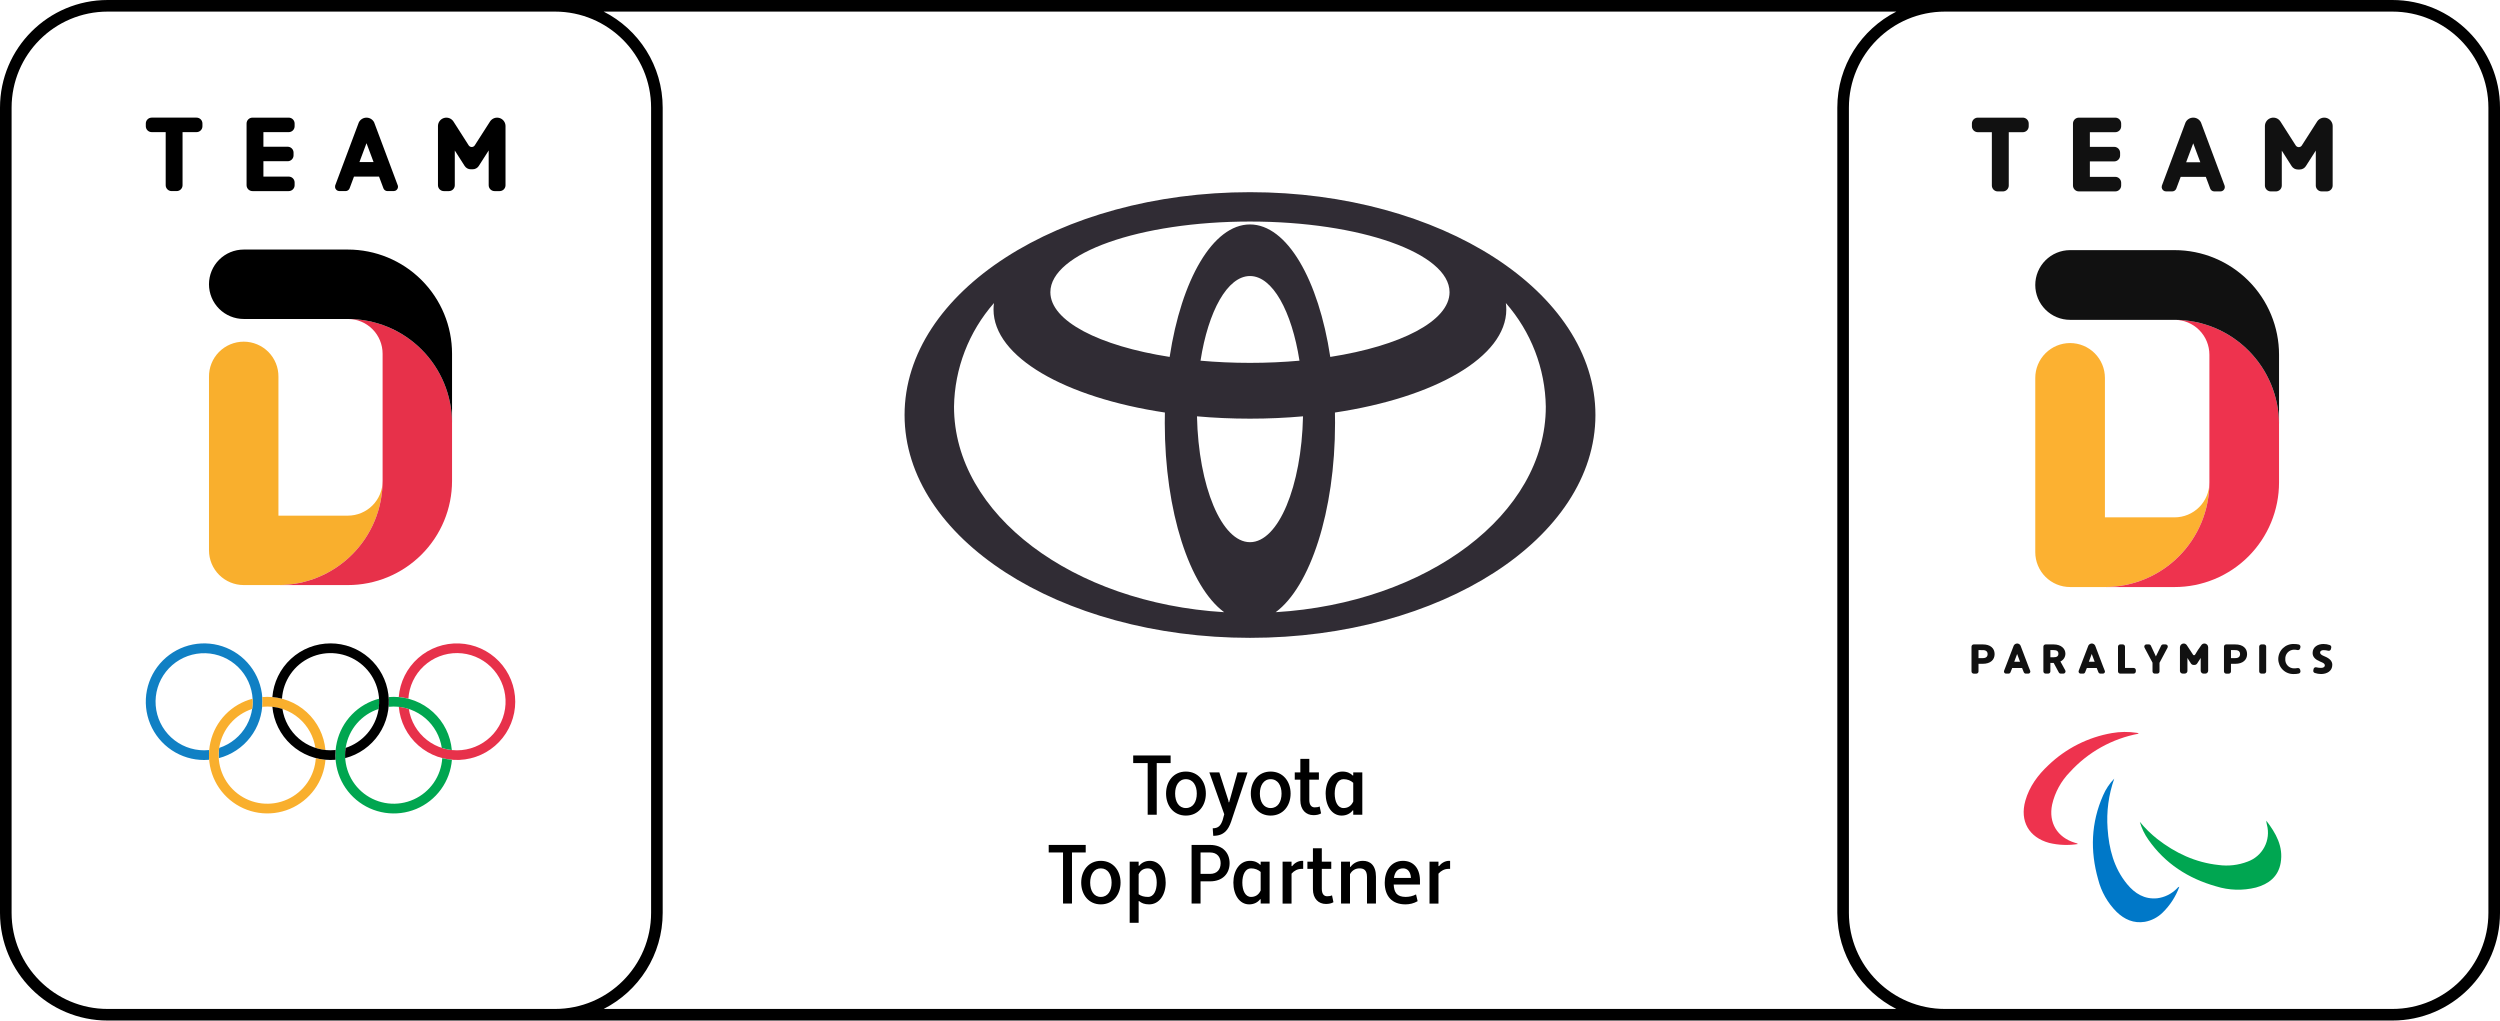 <?xml version="1.0" encoding="UTF-8"?>
<svg xmlns="http://www.w3.org/2000/svg" width="350" height="143" viewBox="0 0 350 143" fill="none">
  <g clip-path="url(#clip0_989_169636)">
    <path fill-rule="evenodd" clip-rule="evenodd" d="M46.156 1.624H15.076C7.647 1.624 1.624 7.647 1.624 15.076V127.8C1.624 135.23 7.647 141.253 15.076 141.253H46.156H77.701C85.13 141.253 91.153 135.23 91.153 127.8V15.076C91.153 7.647 85.13 1.624 77.701 1.624H46.156ZM15.076 142.876H46.156H77.701H272.3H305.699H334.924C343.25 142.876 350 136.126 350 127.8V15.076C350 6.75 343.25 0 334.924 0H305.699H272.3H77.701H46.156H15.076C6.75 0 0 6.75 0 15.076V127.8C0 136.126 6.75 142.876 15.076 142.876ZM265.487 1.624H84.513C89.417 4.112 92.777 9.202 92.777 15.076V127.8C92.777 133.675 89.417 138.764 84.513 141.253H265.487C260.583 138.764 257.223 133.675 257.223 127.8V15.076C257.223 9.202 260.583 4.112 265.487 1.624ZM272.3 141.253H305.699H334.924C342.353 141.253 348.376 135.23 348.376 127.8V15.076C348.376 7.647 342.353 1.624 334.924 1.624H305.699H272.3C264.87 1.624 258.847 7.647 258.847 15.076V127.8C258.847 135.23 264.87 141.253 272.3 141.253Z" fill="black"></path>
    <g clip-path="url(#clip1_989_169636)">
      <path d="M36.745 98.238C36.745 96.623 36.266 95.045 35.369 93.702C34.471 92.36 33.196 91.314 31.703 90.696C30.211 90.078 28.569 89.916 26.985 90.231C25.4 90.546 23.945 91.323 22.803 92.465C21.66 93.607 20.883 95.061 20.568 96.645C20.252 98.228 20.414 99.87 21.032 101.362C21.651 102.853 22.697 104.128 24.04 105.025C25.384 105.922 26.962 106.401 28.578 106.401C28.816 106.401 29.051 106.391 29.284 106.37C29.267 106.156 29.258 105.939 29.258 105.72C29.258 105.479 29.268 105.241 29.289 105.007C29.052 105.031 28.813 105.043 28.575 105.043C26.864 105.042 25.217 104.397 23.961 103.236C22.705 102.074 21.933 100.483 21.799 98.778C21.665 97.074 22.179 95.381 23.237 94.038C24.296 92.695 25.822 91.8 27.512 91.532C29.201 91.264 30.93 91.642 32.353 92.59C33.776 93.539 34.789 94.989 35.19 96.651C35.591 98.313 35.351 100.066 34.517 101.559C33.684 103.052 32.318 104.176 30.692 104.707C30.642 105.043 30.617 105.383 30.617 105.723C30.617 105.863 30.621 106.003 30.63 106.142C32.379 105.686 33.928 104.663 35.033 103.233C36.139 101.803 36.739 100.047 36.739 98.24" fill="#1080C4"></path>
      <path d="M72.134 98.238C72.132 100.34 71.32 102.361 69.865 103.879C68.41 105.398 66.425 106.296 64.324 106.388C62.223 106.48 60.167 105.759 58.585 104.373C57.003 102.988 56.016 101.046 55.831 98.952C56.309 99.001 56.78 99.102 57.236 99.251C57.496 100.975 58.407 102.533 59.782 103.605C61.157 104.677 62.891 105.181 64.627 105.013C66.363 104.846 67.968 104.018 69.112 102.703C70.255 101.387 70.851 99.683 70.775 97.941C70.699 96.2 69.957 94.554 68.703 93.343C67.449 92.131 65.778 91.447 64.034 91.431C62.29 91.415 60.606 92.068 59.33 93.256C58.054 94.444 57.282 96.076 57.174 97.815C56.731 97.701 56.28 97.624 55.825 97.585C55.993 95.484 56.969 93.529 58.547 92.13C60.125 90.732 62.184 89.998 64.291 90.082C66.399 90.166 68.392 91.061 69.854 92.581C71.315 94.101 72.132 96.127 72.133 98.236" fill="#E7314A"></path>
      <path d="M55.12 98.917C56.75 98.918 58.325 99.502 59.56 100.564C60.795 101.627 61.607 103.097 61.85 104.707C62.307 104.856 62.778 104.956 63.256 105.006C63.076 102.973 62.142 101.081 60.636 99.703C59.13 98.324 57.162 97.56 55.12 97.56C54.882 97.56 54.647 97.57 54.414 97.59C54.432 97.804 54.44 98.021 54.44 98.24C54.44 98.482 54.429 98.72 54.409 98.954C54.646 98.93 54.884 98.917 55.123 98.917H55.12ZM61.916 106.14C61.84 107.374 61.428 108.563 60.726 109.581C60.024 110.599 59.058 111.406 57.931 111.916C56.805 112.426 55.56 112.619 54.332 112.476C53.104 112.332 51.938 111.856 50.959 111.1C49.981 110.344 49.227 109.336 48.779 108.184C48.331 107.032 48.206 105.779 48.416 104.561C48.626 103.343 49.165 102.205 49.973 101.27C50.782 100.335 51.83 99.637 53.006 99.253C53.057 98.917 53.084 98.577 53.085 98.237C53.085 98.097 53.08 97.956 53.072 97.817C51.621 98.194 50.302 98.963 49.259 100.04C48.215 101.117 47.489 102.46 47.159 103.922C46.829 105.384 46.908 106.908 47.387 108.328C47.866 109.748 48.727 111.009 49.876 111.973C51.024 112.936 52.416 113.565 53.898 113.79C55.381 114.016 56.897 113.829 58.28 113.25C59.663 112.672 60.86 111.724 61.74 110.51C62.62 109.296 63.149 107.864 63.268 106.37C62.813 106.331 62.362 106.254 61.919 106.14" fill="#00A650"></path>
      <path d="M36.714 98.955C36.734 98.718 36.744 98.48 36.744 98.241C36.744 98.022 36.736 97.805 36.719 97.591C36.952 97.57 37.187 97.56 37.425 97.56C39.467 97.56 41.435 98.324 42.941 99.703C44.447 101.081 45.381 102.973 45.561 105.006C45.083 104.957 44.612 104.856 44.155 104.707C43.912 103.097 43.099 101.627 41.865 100.564C40.63 99.502 39.054 98.918 37.425 98.917C37.187 98.917 36.948 98.929 36.711 98.954L36.714 98.955ZM45.565 106.369C45.445 107.863 44.916 109.295 44.036 110.508C43.156 111.722 41.959 112.669 40.576 113.248C39.193 113.826 37.678 114.013 36.195 113.788C34.713 113.562 33.322 112.934 32.173 111.97C31.025 111.007 30.164 109.746 29.685 108.326C29.206 106.907 29.127 105.382 29.457 103.92C29.787 102.459 30.513 101.116 31.556 100.039C32.598 98.963 33.917 98.194 35.368 97.817C35.377 97.956 35.381 98.096 35.381 98.237C35.38 98.577 35.353 98.917 35.302 99.253C34.127 99.637 33.078 100.335 32.269 101.27C31.46 102.205 30.922 103.343 30.711 104.561C30.501 105.779 30.626 107.031 31.075 108.184C31.523 109.336 32.276 110.344 33.255 111.1C34.233 111.857 35.399 112.332 36.627 112.476C37.856 112.619 39.1 112.426 40.227 111.916C41.353 111.406 42.319 110.599 43.022 109.581C43.724 108.564 44.135 107.374 44.212 106.14C44.654 106.254 45.105 106.331 45.561 106.37" fill="#F9AF2D"></path>
      <path d="M46.272 90.074C44.219 90.074 42.241 90.847 40.732 92.24C39.224 93.632 38.295 95.541 38.131 97.587C38.587 97.626 39.038 97.703 39.48 97.817C39.557 96.583 39.968 95.394 40.67 94.376C41.372 93.358 42.338 92.551 43.465 92.041C44.592 91.531 45.836 91.337 47.064 91.481C48.293 91.624 49.459 92.1 50.437 92.856C51.416 93.612 52.169 94.62 52.617 95.772C53.066 96.925 53.191 98.177 52.981 99.395C52.77 100.614 52.232 101.751 51.423 102.687C50.614 103.622 49.566 104.319 48.39 104.704C48.338 105.04 48.312 105.379 48.311 105.719C48.311 105.86 48.315 106 48.323 106.139C50.246 105.639 51.921 104.456 53.034 102.811C54.148 101.166 54.623 99.172 54.371 97.202C54.119 95.232 53.157 93.422 51.666 92.11C50.175 90.797 48.256 90.073 46.269 90.073L46.272 90.074ZM46.269 105.039C44.64 105.039 43.065 104.454 41.83 103.392C40.595 102.33 39.782 100.86 39.539 99.249C39.083 99.1 38.611 99 38.134 98.95C38.313 100.983 39.248 102.875 40.754 104.253C42.26 105.632 44.227 106.396 46.269 106.396C46.507 106.396 46.743 106.386 46.975 106.366C46.958 106.154 46.95 105.938 46.95 105.716C46.95 105.478 46.96 105.235 46.982 105.002C46.745 105.026 46.506 105.039 46.267 105.039" fill="black"></path>
      <path d="M53.564 67.332C53.564 68.62 53.052 69.856 52.14 70.767C51.228 71.678 49.992 72.19 48.703 72.19H38.981V52.754C38.989 52.111 38.87 51.473 38.629 50.876C38.388 50.279 38.032 49.736 37.579 49.278C37.127 48.821 36.589 48.457 35.995 48.209C35.401 47.961 34.764 47.833 34.12 47.833C33.476 47.833 32.839 47.961 32.245 48.209C31.651 48.457 31.113 48.821 30.66 49.278C30.208 49.736 29.851 50.279 29.611 50.876C29.37 51.473 29.25 52.111 29.259 52.754V77.049C29.259 78.338 29.771 79.574 30.682 80.485C31.594 81.396 32.83 81.909 34.12 81.909H38.981C42.849 81.909 46.559 80.373 49.294 77.639C52.029 74.905 53.565 71.198 53.565 67.332" fill="#F9AF2D"></path>
      <path d="M48.702 44.656C52.57 44.656 56.28 46.192 59.015 48.926C61.75 51.66 63.286 55.367 63.286 59.233V67.332C63.286 69.247 62.909 71.142 62.176 72.911C61.443 74.68 60.369 76.287 59.015 77.64C57.66 78.994 56.053 80.067 54.283 80.8C52.514 81.533 50.617 81.91 48.702 81.91H38.98C40.895 81.91 42.792 81.533 44.561 80.8C46.33 80.067 47.938 78.994 49.292 77.64C50.647 76.287 51.721 74.68 52.454 72.911C53.187 71.142 53.564 69.247 53.564 67.332V49.515C53.564 48.226 53.051 46.99 52.14 46.079C51.228 45.168 49.992 44.656 48.702 44.656" fill="#E7314A"></path>
      <path d="M34.118 44.656C32.829 44.656 31.593 44.144 30.681 43.233C29.77 42.322 29.257 41.086 29.257 39.797C29.257 38.509 29.77 37.273 30.681 36.362C31.593 35.45 32.829 34.938 34.118 34.938H48.702C50.618 34.938 52.514 35.315 54.283 36.048C56.053 36.78 57.66 37.854 59.015 39.208C60.369 40.561 61.443 42.168 62.176 43.937C62.909 45.705 63.286 47.601 63.286 49.515V59.233C63.286 55.367 61.75 51.659 59.015 48.925C56.28 46.191 52.57 44.656 48.702 44.656L34.118 44.656Z" fill="black"></path>
      <path d="M23.197 18.497H21.238C21.129 18.497 21.022 18.476 20.922 18.434C20.822 18.393 20.731 18.332 20.654 18.256C20.578 18.179 20.517 18.088 20.476 17.988C20.434 17.888 20.413 17.781 20.413 17.672V17.292C20.413 17.073 20.5 16.864 20.655 16.709C20.809 16.555 21.019 16.468 21.238 16.468H27.517C27.736 16.468 27.945 16.555 28.1 16.709C28.255 16.864 28.341 17.073 28.341 17.292V17.672C28.341 17.781 28.32 17.888 28.279 17.988C28.238 18.088 28.177 18.179 28.1 18.256C28.024 18.332 27.933 18.393 27.833 18.434C27.733 18.476 27.625 18.497 27.517 18.497H25.557V25.927C25.557 26.146 25.47 26.356 25.315 26.51C25.161 26.665 24.951 26.752 24.732 26.752H24.023C23.804 26.752 23.594 26.665 23.439 26.51C23.284 26.356 23.197 26.146 23.197 25.927V18.497Z" fill="black"></path>
      <path d="M34.52 25.931V17.294C34.52 17.186 34.541 17.078 34.582 16.978C34.624 16.878 34.685 16.787 34.761 16.711C34.838 16.634 34.929 16.574 35.029 16.532C35.129 16.491 35.236 16.47 35.345 16.47H40.423C40.642 16.47 40.851 16.556 41.006 16.711C41.16 16.866 41.247 17.075 41.247 17.294V17.674C41.247 17.893 41.16 18.103 41.006 18.257C40.851 18.412 40.642 18.499 40.423 18.499H36.877V20.542H40.272C40.491 20.542 40.701 20.629 40.855 20.784C41.01 20.938 41.097 21.148 41.097 21.366V21.747C41.097 21.966 41.01 22.176 40.856 22.33C40.701 22.485 40.491 22.572 40.272 22.572H36.877V24.724H40.423C40.642 24.724 40.851 24.811 41.006 24.966C41.16 25.121 41.247 25.331 41.247 25.549V25.929C41.248 26.037 41.226 26.145 41.185 26.245C41.143 26.345 41.083 26.436 41.006 26.512C40.93 26.589 40.839 26.65 40.739 26.691C40.639 26.733 40.531 26.754 40.423 26.754H35.345C35.126 26.754 34.917 26.667 34.762 26.513C34.608 26.358 34.521 26.149 34.521 25.931" fill="black"></path>
      <path d="M55.689 25.966C55.689 25.955 55.678 25.931 55.678 25.931L52.392 17.162V17.156C52.295 16.951 52.142 16.778 51.95 16.656C51.758 16.535 51.536 16.471 51.31 16.471C51.083 16.471 50.861 16.535 50.669 16.656C50.477 16.778 50.324 16.951 50.227 17.156L46.939 25.932C46.931 25.952 46.92 25.999 46.92 26C46.886 26.145 46.905 26.297 46.974 26.429C47.044 26.56 47.159 26.662 47.299 26.714C47.366 26.74 47.438 26.753 47.511 26.753H48.383C48.507 26.752 48.626 26.713 48.727 26.642C48.828 26.571 48.905 26.472 48.948 26.356C49.064 26.046 48.935 26.392 49.107 25.93L49.558 24.723H53.065L53.518 25.93C53.691 26.392 53.561 26.046 53.676 26.356C53.719 26.472 53.797 26.572 53.897 26.642C53.998 26.713 54.118 26.752 54.242 26.753H55.107C55.181 26.753 55.254 26.74 55.323 26.714C55.468 26.659 55.587 26.551 55.656 26.412C55.725 26.273 55.738 26.113 55.693 25.965L55.689 25.966ZM50.322 22.685L51.31 20.046L52.299 22.685H50.322Z" fill="black"></path>
      <path d="M70.773 17.648C70.773 17.395 70.691 17.149 70.54 16.946C70.39 16.743 70.177 16.594 69.935 16.521C69.693 16.448 69.433 16.455 69.195 16.541C68.957 16.627 68.753 16.787 68.613 16.997C68.606 17.007 66.446 20.38 66.446 20.38C66.398 20.443 66.336 20.494 66.265 20.529C66.194 20.564 66.115 20.582 66.036 20.581C65.957 20.58 65.879 20.561 65.808 20.524C65.738 20.488 65.677 20.436 65.63 20.372L63.478 17.003C63.339 16.791 63.135 16.63 62.897 16.542C62.659 16.455 62.399 16.447 62.156 16.52C61.913 16.592 61.7 16.741 61.548 16.945C61.397 17.148 61.315 17.395 61.315 17.648V25.931C61.315 26.15 61.402 26.359 61.556 26.514C61.711 26.668 61.92 26.755 62.139 26.755H62.847C63.066 26.755 63.275 26.668 63.429 26.514C63.584 26.359 63.671 26.15 63.671 25.931V21.071L65.05 23.232C65.141 23.375 65.268 23.493 65.417 23.575C65.567 23.657 65.734 23.7 65.904 23.7H66.175C66.345 23.7 66.513 23.657 66.662 23.575C66.811 23.494 66.938 23.376 67.029 23.233L68.416 21.063V25.931C68.416 26.15 68.503 26.359 68.658 26.514C68.812 26.668 69.022 26.755 69.24 26.755H69.949C70.167 26.755 70.377 26.668 70.531 26.514C70.686 26.359 70.772 26.15 70.772 25.931L70.773 17.648Z" fill="black"></path>
    </g>
    <g clip-path="url(#clip2_989_169636)">
      <path d="M299.572 115.052C300.294 115.935 301.109 116.737 302.002 117.445C304.542 119.428 307.368 120.753 310.594 121.099C311.965 121.286 313.361 121.125 314.654 120.63C315.671 120.27 316.516 119.54 317.019 118.585C317.523 117.631 317.649 116.521 317.372 115.477C317.321 115.286 317.291 115.09 317.281 114.893C318.619 116.639 319.697 118.502 319.291 120.816C318.957 122.733 317.614 123.768 315.829 124.255C313.99 124.712 312.061 124.655 310.253 124.088C306.352 122.988 303.112 120.903 300.763 117.54C300.228 116.784 299.825 115.943 299.572 115.052V115.052Z" fill="#00A651"></path>
      <path d="M295.994 109.012C295.206 111.25 294.888 113.628 295.062 115.995C295.254 118.835 295.941 121.526 297.794 123.777C298.875 125.088 300.218 125.935 302.013 125.758C303.042 125.628 303.998 125.159 304.731 124.425C304.832 124.334 304.901 124.196 305.108 124.142C304.612 125.505 303.816 126.738 302.779 127.752C302.094 128.43 301.22 128.884 300.272 129.055C298.712 129.306 297.428 128.725 296.332 127.672C295.073 126.415 294.177 124.84 293.741 123.114C292.609 119.12 292.74 115.183 294.434 111.352C294.807 110.483 295.336 109.69 295.994 109.012V109.012Z" fill="#0078C8"></path>
      <path d="M299.427 102.711C295.711 103.403 292.322 105.293 289.78 108.093C288.546 109.354 287.685 110.933 287.294 112.654C286.779 115.182 288.009 117.23 290.491 117.989C290.646 118.01 290.793 118.07 290.919 118.163C289.578 118.377 288.209 118.325 286.888 118.01C284.037 117.23 282.745 114.949 283.55 112.098C284.113 110.112 285.299 108.51 286.775 107.13C289.226 104.777 292.324 103.21 295.671 102.631C296.814 102.432 297.982 102.419 299.129 102.594C299.239 102.594 299.346 102.635 299.427 102.711Z" fill="#EE334E"></path>
      <path d="M309.315 67.549C309.315 68.19 309.189 68.825 308.944 69.417C308.699 70.009 308.34 70.547 307.887 71C307.435 71.453 306.897 71.812 306.306 72.058C305.714 72.303 305.08 72.429 304.44 72.429H294.689V52.909C294.689 51.615 294.176 50.374 293.261 49.459C292.347 48.543 291.107 48.029 289.814 48.029C288.521 48.029 287.281 48.543 286.366 49.459C285.452 50.374 284.938 51.615 284.938 52.909V77.307C284.938 77.948 285.065 78.582 285.31 79.174C285.555 79.766 285.914 80.304 286.366 80.757C286.819 81.21 287.357 81.569 287.948 81.814C288.539 82.059 289.173 82.185 289.813 82.185H294.689C298.568 82.185 302.289 80.643 305.031 77.897C307.774 75.152 309.315 71.428 309.315 67.546" fill="#FCB131"></path>
      <path d="M304.44 44.776C308.318 44.777 312.038 46.319 314.781 49.065C317.524 51.81 319.064 55.533 319.065 59.416V67.548C319.065 69.471 318.686 71.374 317.951 73.151C317.216 74.927 316.139 76.541 314.78 77.9C313.422 79.259 311.81 80.338 310.035 81.073C308.261 81.809 306.359 82.188 304.438 82.187H294.689C298.568 82.187 302.288 80.645 305.031 77.9C307.774 75.154 309.315 71.431 309.315 67.548V49.656C309.315 48.362 308.802 47.121 307.887 46.206C306.973 45.29 305.733 44.776 304.44 44.776" fill="#EE334E"></path>
      <path d="M289.813 44.778C288.52 44.778 287.28 44.264 286.366 43.348C285.452 42.433 284.938 41.192 284.938 39.898C284.938 38.603 285.452 37.362 286.366 36.447C287.28 35.532 288.52 35.018 289.813 35.018H304.439C308.318 35.017 312.038 36.559 314.781 39.305C317.524 42.05 319.066 45.773 319.066 49.655V59.414C319.066 55.532 317.524 51.809 314.781 49.065C312.039 46.32 308.319 44.778 304.44 44.778H289.813Z" fill="#111111"></path>
      <path d="M278.86 18.508H276.895C276.675 18.508 276.465 18.421 276.309 18.265C276.154 18.11 276.067 17.899 276.067 17.68V17.298C276.067 17.078 276.154 16.868 276.309 16.712C276.465 16.557 276.675 16.47 276.895 16.47H283.192C283.301 16.47 283.408 16.491 283.509 16.533C283.609 16.574 283.701 16.635 283.778 16.712C283.855 16.789 283.916 16.88 283.957 16.981C283.999 17.081 284.02 17.189 284.02 17.298V17.68C284.02 17.9 283.933 18.11 283.778 18.266C283.623 18.421 283.412 18.508 283.193 18.508H281.227V25.971C281.227 26.079 281.205 26.187 281.164 26.287C281.122 26.388 281.061 26.479 280.984 26.556C280.907 26.633 280.816 26.694 280.716 26.736C280.615 26.777 280.508 26.799 280.399 26.799H279.687C279.579 26.799 279.471 26.777 279.371 26.736C279.27 26.694 279.179 26.633 279.102 26.556C279.025 26.479 278.964 26.388 278.923 26.287C278.881 26.187 278.86 26.079 278.86 25.971L278.86 18.508Z" fill="#111111"></path>
      <path d="M290.216 25.972V17.298C290.216 17.078 290.303 16.868 290.458 16.712C290.613 16.557 290.824 16.47 291.044 16.47H296.136C296.356 16.47 296.567 16.557 296.722 16.712C296.877 16.868 296.964 17.078 296.964 17.298V17.68C296.964 17.9 296.877 18.11 296.722 18.266C296.567 18.421 296.356 18.508 296.136 18.508H292.582V20.56H295.986C296.095 20.56 296.203 20.581 296.303 20.623C296.403 20.665 296.495 20.726 296.572 20.802C296.648 20.879 296.709 20.971 296.751 21.071C296.793 21.172 296.814 21.279 296.814 21.388V21.77C296.814 21.989 296.726 22.2 296.571 22.355C296.416 22.51 296.206 22.597 295.986 22.597H292.582V24.759H296.136C296.356 24.759 296.567 24.846 296.722 25.002C296.877 25.157 296.964 25.368 296.964 25.588V25.969C296.964 26.078 296.943 26.186 296.901 26.286C296.86 26.387 296.799 26.478 296.722 26.555C296.645 26.632 296.554 26.693 296.453 26.735C296.353 26.776 296.245 26.797 296.136 26.797H291.042C290.934 26.797 290.826 26.776 290.726 26.735C290.626 26.693 290.535 26.632 290.458 26.555C290.381 26.479 290.32 26.387 290.279 26.287C290.237 26.187 290.216 26.079 290.216 25.971" fill="#111111"></path>
      <path d="M311.447 26.006C311.444 25.995 311.436 25.97 311.436 25.97L308.142 17.162L308.14 17.156C308.043 16.95 307.889 16.776 307.697 16.654C307.505 16.532 307.282 16.468 307.054 16.468C306.827 16.468 306.604 16.532 306.412 16.654C306.22 16.776 306.066 16.95 305.969 17.156L302.671 25.97C302.664 25.989 302.653 26.037 302.652 26.038C302.617 26.184 302.636 26.338 302.706 26.47C302.776 26.603 302.892 26.705 303.032 26.758C303.1 26.784 303.172 26.797 303.244 26.797H304.116C304.239 26.795 304.36 26.756 304.461 26.685C304.562 26.614 304.639 26.514 304.682 26.398C304.799 26.087 304.668 26.435 304.842 25.97L305.295 24.759H308.813L309.267 25.97C309.441 26.434 309.31 26.087 309.426 26.398C309.469 26.514 309.547 26.614 309.648 26.686C309.749 26.757 309.87 26.796 309.993 26.797H310.861C310.957 26.797 311.051 26.774 311.137 26.731C311.222 26.688 311.297 26.626 311.354 26.549C311.411 26.472 311.449 26.382 311.465 26.288C311.481 26.194 311.475 26.097 311.447 26.005M306.061 22.714L307.052 20.064L308.043 22.714H306.061Z" fill="#111111"></path>
      <path d="M326.575 17.652C326.575 17.398 326.493 17.151 326.342 16.947C326.191 16.742 325.978 16.593 325.735 16.519C325.492 16.446 325.231 16.453 324.993 16.539C324.754 16.625 324.549 16.786 324.409 16.998C324.401 17.008 322.236 20.395 322.236 20.395C322.188 20.459 322.125 20.51 322.054 20.546C321.983 20.581 321.904 20.599 321.824 20.598C321.745 20.597 321.666 20.578 321.595 20.541C321.525 20.504 321.464 20.452 321.417 20.387C321.417 20.387 319.262 17.009 319.257 17.004C319.118 16.791 318.914 16.628 318.675 16.541C318.436 16.453 318.175 16.445 317.931 16.518C317.687 16.591 317.473 16.741 317.321 16.945C317.169 17.149 317.087 17.397 317.087 17.652V25.971C317.087 26.08 317.109 26.187 317.15 26.288C317.192 26.388 317.253 26.479 317.33 26.556C317.406 26.633 317.497 26.694 317.598 26.735C317.698 26.777 317.805 26.798 317.914 26.798H318.624C318.844 26.798 319.054 26.711 319.209 26.556C319.364 26.401 319.451 26.19 319.451 25.971V21.089L320.833 23.259C320.925 23.404 321.052 23.522 321.202 23.605C321.351 23.687 321.52 23.73 321.69 23.73H321.961C322.132 23.73 322.3 23.687 322.45 23.605C322.599 23.523 322.726 23.404 322.818 23.261L324.211 21.081V25.971C324.211 26.08 324.232 26.187 324.274 26.288C324.315 26.388 324.376 26.479 324.453 26.556C324.529 26.633 324.621 26.694 324.721 26.735C324.821 26.777 324.929 26.798 325.037 26.798H325.745C325.854 26.798 325.961 26.777 326.062 26.735C326.162 26.694 326.253 26.633 326.33 26.556C326.407 26.479 326.468 26.388 326.509 26.288C326.551 26.187 326.572 26.08 326.572 25.971L326.575 17.652Z" fill="#111111"></path>
      <path d="M282.399 91.555L282.804 92.639H281.996L282.399 91.555ZM284.235 93.93C284.235 93.93 284.156 93.759 284.019 93.393L282.879 90.391C282.835 90.301 282.767 90.225 282.682 90.172C282.598 90.118 282.5 90.089 282.4 90.088V90.088C282.382 90.09 282.365 90.092 282.348 90.096C282.257 90.105 282.17 90.137 282.094 90.19C282.019 90.242 281.959 90.313 281.918 90.395C281.905 90.432 280.581 93.888 280.57 93.914C280.568 93.921 280.564 93.932 280.561 93.946C280.545 94.016 280.554 94.088 280.587 94.151C280.621 94.214 280.676 94.263 280.742 94.288C280.775 94.3 280.809 94.307 280.844 94.306H281.199C281.258 94.306 281.316 94.288 281.364 94.254C281.412 94.22 281.449 94.172 281.469 94.117L281.711 93.517H283.09L283.33 94.117C283.346 94.16 283.372 94.199 283.407 94.23C283.441 94.261 283.482 94.283 283.527 94.295C283.532 94.297 283.537 94.295 283.543 94.298C283.562 94.303 283.581 94.306 283.601 94.306H283.955C283.99 94.307 284.025 94.301 284.058 94.288C284.127 94.262 284.184 94.21 284.217 94.144C284.25 94.078 284.256 94.001 284.235 93.93" fill="#111111"></path>
      <path d="M276.991 91.013V92.135H277.598C278.048 92.135 278.264 91.926 278.264 91.575C278.264 91.223 278.048 91.015 277.598 91.015L276.991 91.013ZM276.011 90.528C276.011 90.446 276.044 90.367 276.102 90.309C276.16 90.251 276.239 90.218 276.321 90.218H277.598C278.66 90.218 279.246 90.76 279.246 91.575C279.246 92.37 278.664 92.932 277.598 92.932H276.991V93.999C276.991 94.04 276.983 94.08 276.968 94.118C276.952 94.156 276.929 94.19 276.901 94.219C276.872 94.248 276.838 94.27 276.8 94.286C276.763 94.302 276.722 94.31 276.682 94.31H276.321C276.281 94.31 276.24 94.302 276.203 94.286C276.165 94.271 276.131 94.248 276.102 94.219C276.073 94.19 276.05 94.156 276.034 94.118C276.019 94.081 276.011 94.04 276.011 93.999V90.528Z" fill="#111111"></path>
      <path d="M287.053 91.013V92.017H287.503C287.958 92.017 288.174 91.87 288.174 91.514C288.174 91.17 287.958 91.013 287.503 91.013H287.053ZM286.073 90.532C286.073 90.449 286.106 90.369 286.165 90.31C286.224 90.251 286.304 90.218 286.387 90.218H287.503C288.566 90.218 289.155 90.814 289.155 91.514C289.156 91.744 289.091 91.969 288.968 92.163C288.844 92.357 288.667 92.511 288.459 92.607L289.135 93.842C289.161 93.89 289.174 93.944 289.173 93.998C289.172 94.053 289.157 94.106 289.129 94.153C289.102 94.2 289.062 94.239 289.015 94.266C288.967 94.293 288.914 94.307 288.859 94.306H288.509C288.452 94.306 288.397 94.291 288.348 94.262C288.3 94.233 288.26 94.191 288.233 94.141L287.516 92.811H287.053V93.992C287.053 94.075 287.02 94.155 286.962 94.214C286.903 94.273 286.823 94.306 286.74 94.306H286.387C286.304 94.306 286.224 94.273 286.165 94.214C286.106 94.155 286.073 94.075 286.073 93.992V90.532Z" fill="#111111"></path>
      <path d="M296.832 90.218H297.186C297.269 90.218 297.349 90.251 297.408 90.31C297.466 90.369 297.5 90.449 297.5 90.532V93.511H298.702C298.743 93.511 298.784 93.519 298.822 93.535C298.86 93.551 298.895 93.574 298.924 93.603C298.953 93.632 298.976 93.667 298.992 93.705C299.008 93.743 299.016 93.784 299.016 93.825V93.992C299.016 94.033 299.008 94.074 298.992 94.112C298.976 94.15 298.953 94.185 298.924 94.214C298.895 94.243 298.86 94.267 298.822 94.282C298.784 94.298 298.743 94.306 298.702 94.306H296.834C296.75 94.306 296.67 94.273 296.612 94.214C296.553 94.155 296.52 94.075 296.52 93.992V90.532C296.52 90.449 296.553 90.369 296.612 90.31C296.67 90.251 296.75 90.218 296.834 90.218" fill="#111111"></path>
      <path d="M301.823 91.899L302.563 90.39C302.589 90.338 302.628 90.295 302.677 90.264C302.725 90.234 302.782 90.218 302.839 90.218H303.186C303.24 90.218 303.292 90.232 303.338 90.258C303.384 90.284 303.423 90.322 303.45 90.368C303.477 90.413 303.492 90.465 303.494 90.519C303.495 90.572 303.483 90.624 303.458 90.671L302.332 92.789V93.999C302.332 94.08 302.3 94.159 302.242 94.216C302.185 94.274 302.107 94.306 302.025 94.306H301.659C301.578 94.306 301.499 94.274 301.442 94.216C301.384 94.159 301.352 94.08 301.352 93.999V92.776L300.232 90.671C300.207 90.624 300.195 90.571 300.196 90.518C300.197 90.465 300.212 90.413 300.24 90.367C300.267 90.322 300.305 90.284 300.352 90.258C300.398 90.231 300.45 90.218 300.503 90.218H300.846C300.905 90.218 300.962 90.234 301.012 90.266C301.061 90.297 301.101 90.342 301.125 90.395L301.823 91.899Z" fill="#111111"></path>
      <path d="M312.336 91.012V92.135H312.943C313.393 92.135 313.609 91.925 313.609 91.575C313.609 91.225 313.393 91.014 312.943 91.014L312.336 91.012ZM311.356 90.528C311.356 90.446 311.389 90.368 311.447 90.309C311.505 90.251 311.583 90.219 311.665 90.219H312.943C314.005 90.219 314.592 90.761 314.592 91.576C314.592 92.369 314.009 92.933 312.943 92.933H312.336V94C312.336 94.041 312.328 94.081 312.312 94.119C312.297 94.157 312.274 94.191 312.245 94.22C312.217 94.249 312.183 94.271 312.145 94.287C312.107 94.303 312.067 94.311 312.026 94.311H311.665C311.625 94.311 311.584 94.303 311.547 94.287C311.509 94.271 311.475 94.249 311.446 94.22C311.418 94.191 311.395 94.157 311.379 94.119C311.364 94.081 311.356 94.041 311.356 94V90.528Z" fill="#111111"></path>
      <path d="M316.6 90.218H316.951C316.993 90.218 317.034 90.226 317.072 90.242C317.11 90.257 317.144 90.281 317.174 90.31C317.203 90.339 317.226 90.374 317.242 90.412C317.257 90.45 317.265 90.491 317.265 90.532V93.992C317.265 94.033 317.257 94.074 317.242 94.112C317.226 94.15 317.203 94.185 317.174 94.214C317.144 94.243 317.11 94.267 317.072 94.282C317.034 94.298 316.993 94.306 316.951 94.306H316.6C316.516 94.306 316.437 94.273 316.378 94.214C316.319 94.155 316.286 94.075 316.286 93.992V90.532C316.286 90.449 316.319 90.369 316.378 90.31C316.437 90.251 316.516 90.218 316.6 90.218" fill="#111111"></path>
      <path d="M321.139 93.571C321.309 93.573 321.478 93.559 321.645 93.529C321.725 93.511 321.809 93.524 321.879 93.567C321.95 93.609 322 93.678 322.021 93.758L322.058 93.917C322.077 93.998 322.064 94.083 322.021 94.154C321.978 94.225 321.909 94.276 321.828 94.296C321.602 94.347 321.371 94.37 321.139 94.366C320.857 94.376 320.575 94.33 320.311 94.229C320.047 94.128 319.806 93.975 319.602 93.778C319.399 93.582 319.237 93.347 319.126 93.086C319.016 92.826 318.958 92.546 318.958 92.263C318.958 91.98 319.016 91.7 319.126 91.44C319.237 91.18 319.399 90.944 319.602 90.748C319.806 90.552 320.047 90.398 320.311 90.298C320.575 90.197 320.857 90.15 321.139 90.161C321.372 90.156 321.604 90.179 321.83 90.231C321.91 90.252 321.979 90.303 322.022 90.374C322.064 90.445 322.078 90.53 322.059 90.61L322.019 90.773C322.001 90.853 321.952 90.922 321.882 90.965C321.813 91.008 321.73 91.023 321.65 91.005C321.481 90.971 321.309 90.954 321.137 90.955C320.972 90.96 320.81 90.998 320.66 91.067C320.51 91.136 320.375 91.234 320.264 91.356C320.152 91.478 320.067 91.621 320.011 91.776C319.956 91.932 319.932 92.097 319.942 92.262C319.93 92.428 319.951 92.594 320.006 92.751C320.06 92.908 320.146 93.052 320.258 93.174C320.37 93.297 320.505 93.395 320.657 93.463C320.808 93.531 320.971 93.568 321.137 93.571" fill="#111111"></path>
      <path d="M323.903 93.651C323.913 93.612 323.93 93.574 323.954 93.54C323.978 93.507 324.008 93.479 324.043 93.458C324.078 93.437 324.117 93.422 324.157 93.416C324.198 93.41 324.239 93.412 324.279 93.423C324.494 93.478 324.716 93.506 324.938 93.506C325.212 93.506 325.475 93.406 325.475 93.156C325.475 92.911 325.305 92.817 324.792 92.606C324.144 92.331 323.766 91.975 323.766 91.414C323.766 90.567 324.501 90.158 325.289 90.158C325.589 90.158 325.886 90.209 326.168 90.309C326.242 90.333 326.303 90.383 326.342 90.45C326.38 90.517 326.392 90.596 326.375 90.671L326.327 90.877C326.318 90.917 326.3 90.955 326.276 90.988C326.251 91.021 326.22 91.049 326.185 91.07C326.149 91.091 326.11 91.105 326.069 91.111C326.028 91.116 325.987 91.114 325.947 91.103C325.733 91.046 325.513 91.017 325.291 91.017C325.035 91.017 324.812 91.135 324.812 91.35C324.812 91.572 325.005 91.712 325.466 91.9C326.137 92.174 326.522 92.548 326.522 93.074C326.522 93.962 325.753 94.364 324.941 94.364C324.645 94.362 324.351 94.311 324.07 94.215C323.997 94.191 323.935 94.141 323.896 94.074C323.858 94.007 323.846 93.928 323.863 93.852L323.903 93.651Z" fill="#111111"></path>
      <path d="M292.845 91.555L293.25 92.639H292.441L292.845 91.555ZM294.68 93.93C294.68 93.93 294.602 93.759 294.465 93.393L293.326 90.392C293.282 90.302 293.214 90.225 293.129 90.172C293.044 90.118 292.947 90.089 292.846 90.088V90.088C292.829 90.09 292.811 90.092 292.794 90.096C292.703 90.105 292.616 90.137 292.541 90.19C292.466 90.242 292.405 90.313 292.365 90.395C292.351 90.432 291.027 93.888 291.017 93.914C291.015 93.921 291.011 93.932 291.008 93.946C290.991 94.016 291.001 94.089 291.035 94.152C291.069 94.215 291.124 94.263 291.191 94.288C291.223 94.3 291.258 94.307 291.292 94.306H291.648C291.707 94.306 291.765 94.288 291.813 94.254C291.861 94.22 291.898 94.172 291.918 94.117L292.159 93.516H293.538L293.778 94.117C293.795 94.16 293.821 94.199 293.855 94.23C293.89 94.261 293.931 94.283 293.976 94.295C293.98 94.297 293.986 94.295 293.992 94.298C294.011 94.303 294.03 94.306 294.05 94.306H294.404C294.439 94.307 294.474 94.301 294.507 94.288C294.576 94.262 294.633 94.21 294.665 94.144C294.698 94.077 294.704 94.001 294.683 93.93" fill="#111111"></path>
      <path d="M308.619 90.092H308.613C308.529 90.092 308.445 90.113 308.371 90.153C308.296 90.193 308.233 90.251 308.186 90.322C307.866 90.754 307.57 91.203 307.299 91.668C307.283 91.688 307.263 91.705 307.24 91.716C307.217 91.728 307.192 91.733 307.166 91.733V91.733C307.14 91.733 307.115 91.727 307.091 91.716C307.068 91.704 307.048 91.687 307.033 91.666C306.632 91.038 306.154 90.329 306.154 90.328C306.106 90.255 306.042 90.195 305.966 90.154C305.89 90.113 305.805 90.091 305.718 90.091H305.716C305.577 90.091 305.444 90.146 305.346 90.244C305.248 90.342 305.193 90.475 305.193 90.614V93.925C305.193 94.002 305.217 94.077 305.261 94.14C305.305 94.203 305.368 94.251 305.44 94.277C305.476 94.291 305.515 94.299 305.554 94.3C305.56 94.3 305.566 94.304 305.571 94.304H305.861C305.906 94.304 305.951 94.295 305.992 94.277C306.064 94.251 306.127 94.203 306.171 94.14C306.215 94.077 306.238 94.002 306.239 93.925V92.116L306.727 92.883C306.768 92.947 306.825 93 306.892 93.037C306.959 93.074 307.035 93.093 307.111 93.093H307.221C307.298 93.093 307.373 93.074 307.44 93.037C307.508 93 307.564 92.947 307.606 92.883L308.098 92.112V93.916C308.098 93.971 308.111 94.026 308.135 94.076C308.159 94.125 308.194 94.169 308.237 94.204C308.268 94.235 308.305 94.26 308.346 94.277C308.387 94.294 308.431 94.303 308.475 94.303H308.765C308.809 94.303 308.853 94.294 308.894 94.277C308.935 94.26 308.972 94.235 309.003 94.204C309.047 94.169 309.082 94.125 309.106 94.076C309.13 94.026 309.143 93.971 309.143 93.916V90.613C309.143 90.474 309.088 90.341 308.99 90.243C308.892 90.145 308.759 90.09 308.621 90.09" fill="#111111"></path>
    </g>
    <path d="M174.999 26.905C148.291 26.905 126.64 40.872 126.64 58.101C126.64 75.331 148.291 89.298 174.999 89.298C201.707 89.298 223.36 75.331 223.36 58.101C223.36 40.872 201.707 26.905 174.999 26.905ZM174.999 75.905C171.029 75.905 167.787 68.105 167.577 58.286C169.972 58.501 172.453 58.613 174.999 58.613C177.545 58.613 180.028 58.5 182.423 58.286C182.214 68.106 178.971 75.905 174.999 75.905ZM168.073 50.496C169.153 43.555 171.846 38.644 174.999 38.644C178.152 38.644 180.844 43.561 181.927 50.496C179.709 50.695 177.39 50.802 174.999 50.802C172.608 50.802 170.287 50.695 168.073 50.496ZM174.999 31.422C169.807 31.422 165.39 39.165 163.751 49.968C153.918 48.437 147.051 44.957 147.051 40.908C147.051 35.445 159.567 31.016 174.995 31.016C190.422 31.016 202.937 35.44 202.937 40.908C202.937 44.957 196.07 48.435 186.237 49.968C184.603 39.163 180.186 31.422 174.988 31.422M133.562 56.931C133.646 51.587 135.628 46.447 139.156 42.425C139.115 42.725 139.094 43.027 139.094 43.329C139.094 49.995 149.112 55.655 163.085 57.754C163.074 58.237 163.068 58.724 163.069 59.214C163.069 71.629 166.555 82.142 171.379 85.707C150.189 84.432 133.562 72.035 133.562 56.931M178.597 85.707C183.417 82.142 186.907 71.629 186.907 59.214C186.907 58.724 186.902 58.237 186.891 57.754C200.865 55.661 210.882 49.995 210.882 43.329C210.881 43.027 210.86 42.725 210.819 42.425C214.346 46.447 216.329 51.587 216.413 56.931C216.413 72.035 199.778 84.427 178.597 85.707" fill="#302C34"></path>
    <path d="M152 119.345H150.078V126.495H148.824V119.345H146.819V118.29H152V119.345Z" fill="black"></path>
    <path d="M151.369 123.565C151.369 121.865 152.424 120.517 154.112 120.517C155.811 120.517 156.878 121.865 156.878 123.565C156.878 125.265 155.811 126.613 154.112 126.613C152.424 126.613 151.369 125.265 151.369 123.565ZM152.623 123.565C152.623 124.702 153.139 125.569 154.112 125.569C155.108 125.569 155.624 124.702 155.624 123.565C155.624 122.451 155.108 121.572 154.112 121.572C153.139 121.572 152.623 122.451 152.623 123.565Z" fill="black"></path>
    <path d="M160.875 126.613C160.219 126.613 159.785 126.425 159.468 126.144L159.41 126.167V129.191H158.156V120.634H159.41V121.197L159.48 121.22C159.785 120.81 160.312 120.517 160.981 120.517C162.352 120.517 163.196 121.865 163.196 123.565C163.196 125.265 162.305 126.613 160.875 126.613ZM160.723 121.572C160.183 121.572 159.691 121.783 159.41 122.393V125.194C159.726 125.44 160.183 125.569 160.723 125.569C161.52 125.569 161.942 124.702 161.942 123.565C161.942 122.451 161.52 121.572 160.723 121.572Z" fill="black"></path>
    <path d="M166.822 126.495V118.29H169.401C171.183 118.29 172.144 119.404 172.144 120.845C172.144 122.287 171.183 123.389 169.401 123.389H168.077V126.495H166.822ZM169.401 119.345H168.077V122.346H169.401C170.409 122.346 170.89 121.701 170.89 120.845C170.89 120.001 170.409 119.345 169.401 119.345Z" fill="black"></path>
    <path d="M174.993 120.517C175.661 120.517 176.118 120.752 176.423 121.068L176.493 121.045V120.634H177.747V126.495H176.493V125.909L176.423 125.886C176.118 126.308 175.567 126.613 174.887 126.613C173.527 126.613 172.672 125.265 172.672 123.565C172.672 121.865 173.563 120.517 174.993 120.517ZM175.145 125.569C175.696 125.569 176.2 125.323 176.493 124.667V122.076C176.153 121.76 175.684 121.572 175.145 121.572C174.348 121.572 173.926 122.44 173.926 123.565C173.926 124.69 174.348 125.569 175.145 125.569Z" fill="black"></path>
    <path d="M179.562 126.507V120.634H180.816V121.244L180.886 121.267C181.214 120.845 181.718 120.517 182.304 120.517H182.445V121.642H182.211C181.66 121.642 181.179 121.9 180.816 122.311V126.507H179.562Z" fill="black"></path>
    <path d="M183.036 121.642V120.634H183.81V118.759H185.053V120.634H186.377V121.642H185.053V124.456C185.053 125.171 185.369 125.475 185.791 125.475C186.061 125.475 186.307 125.44 186.483 125.347L186.682 126.308C186.412 126.484 186.014 126.554 185.627 126.554C184.595 126.554 183.81 125.815 183.81 124.491V121.642H183.036Z" fill="black"></path>
    <path d="M187.746 126.495V120.634H189V121.349L189.071 121.373C189.411 120.881 190.02 120.517 190.806 120.517C191.802 120.517 192.634 121.115 192.634 122.744V126.495H191.38V122.791C191.38 121.771 190.899 121.572 190.325 121.572C189.798 121.572 189.293 121.83 189 122.381V126.495H187.746Z" fill="black"></path>
    <path d="M196.394 120.517C197.8 120.517 198.726 121.443 198.796 123.131V123.834H195.116C195.174 124.971 195.573 125.546 196.769 125.569C197.296 125.569 197.812 125.452 198.246 125.218L198.468 126.167C197.941 126.472 197.343 126.613 196.769 126.613C194.881 126.613 193.862 125.464 193.862 123.577C193.862 121.971 194.694 120.541 196.394 120.517ZM196.44 121.572C195.632 121.572 195.268 122.123 195.151 122.908H197.531C197.484 122.018 197.038 121.572 196.44 121.572Z" fill="black"></path>
    <path d="M200.132 126.507V120.634H201.386V121.244L201.456 121.267C201.785 120.845 202.289 120.517 202.875 120.517H203.015V121.642H202.781C202.23 121.642 201.75 121.9 201.386 122.311V126.507H200.132Z" fill="black"></path>
    <path d="M163.887 106.832H161.943V114.063H160.675V106.832H158.648V105.766H163.887V106.832Z" fill="black"></path>
    <path d="M163.249 111.1C163.249 109.381 164.315 108.018 166.022 108.018C167.741 108.018 168.82 109.381 168.82 111.1C168.82 112.819 167.741 114.182 166.022 114.182C164.315 114.182 163.249 112.819 163.249 111.1ZM164.517 111.1C164.517 112.25 165.038 113.127 166.022 113.127C167.03 113.127 167.551 112.25 167.551 111.1C167.551 109.974 167.03 109.085 166.022 109.085C165.038 109.085 164.517 109.974 164.517 111.1Z" fill="black"></path>
    <path d="M170.706 108.136L171.975 112.072L172.01 112.321H172.081L173.255 108.136H174.654L172.354 115.035C171.963 116.149 171.394 117.015 169.853 117.015L169.782 115.96C170.552 115.96 170.896 115.604 171.169 114.822L171.394 113.992L169.308 108.136H170.706Z" fill="black"></path>
    <path d="M175.114 111.1C175.114 109.381 176.181 108.018 177.888 108.018C179.606 108.018 180.685 109.381 180.685 111.1C180.685 112.819 179.606 114.182 177.888 114.182C176.181 114.182 175.114 112.819 175.114 111.1ZM176.382 111.1C176.382 112.25 176.904 113.127 177.888 113.127C178.895 113.127 179.417 112.25 179.417 111.1C179.417 109.974 178.895 109.085 177.888 109.085C176.904 109.085 176.382 109.974 176.382 111.1Z" fill="black"></path>
    <path d="M181.266 109.156V108.136H182.048V106.24H183.305V108.136H184.644V109.156H183.305V112.001C183.305 112.724 183.625 113.032 184.051 113.032C184.324 113.032 184.573 112.996 184.751 112.902L184.952 113.874C184.68 114.051 184.277 114.122 183.886 114.122C182.842 114.122 182.048 113.376 182.048 112.036V109.156H181.266Z" fill="black"></path>
    <path d="M187.937 108.018C188.613 108.018 189.075 108.255 189.383 108.575L189.454 108.551V108.136H190.723V114.063H189.454V113.471L189.383 113.447C189.075 113.874 188.518 114.182 187.83 114.182C186.455 114.182 185.59 112.819 185.59 111.1C185.59 109.381 186.491 108.018 187.937 108.018ZM188.091 113.127C188.648 113.127 189.158 112.878 189.454 112.214V109.594C189.111 109.274 188.636 109.085 188.091 109.085C187.285 109.085 186.858 109.962 186.858 111.1C186.858 112.238 187.285 113.127 188.091 113.127Z" fill="black"></path>
  </g>
  <defs>
    <clipPath id="clip0_989_169636">
      <rect width="350" height="142.876" fill="white"></rect>
    </clipPath>
    <clipPath id="clip1_989_169636">
      <rect width="51.723" height="97.415" fill="white" transform="translate(20.411 16.468)"></rect>
    </clipPath>
    <clipPath id="clip2_989_169636">
      <rect width="50.563" height="112.956" fill="white" transform="translate(276.011 16.468)"></rect>
    </clipPath>
  </defs>
</svg>
